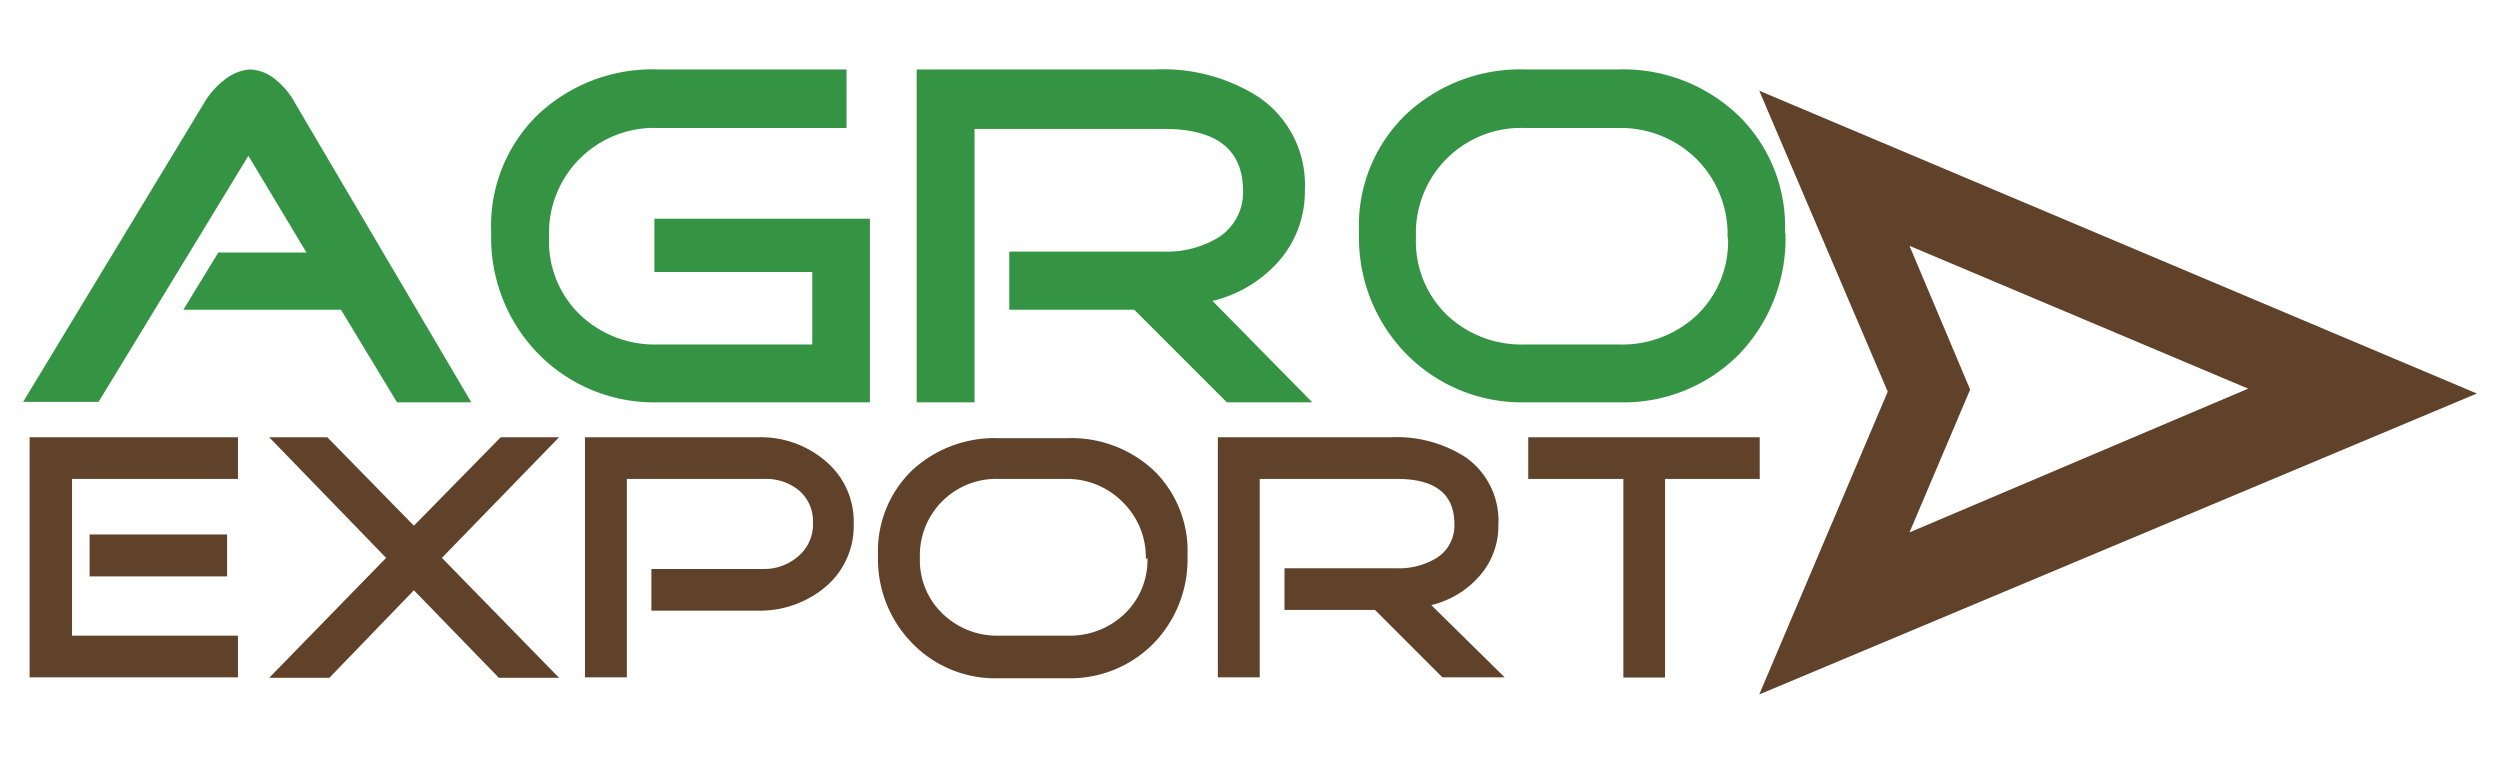 <?xml version="1.0" encoding="UTF-8"?> <svg xmlns="http://www.w3.org/2000/svg" id="Layer_1" data-name="Layer 1" viewBox="0 0 108 33"><defs><style>.cls-1{fill:#60422a;}.cls-2{fill:#359444;}</style></defs><title>LOGO AGROEXPORT website</title><path class="cls-1" d="M10.28,29.26h-9V18.89h9v1.8H3.11v6.77h7.17ZM9.81,24.9H3.87V23.09H9.81Z"></path><polygon class="cls-1" points="24.15 29.28 21.55 29.28 17.88 25.5 14.23 29.28 11.63 29.28 16.68 24.1 11.63 18.89 14.14 18.89 17.88 22.71 21.63 18.89 24.15 18.89 19.09 24.1 24.15 29.28"></polygon><path class="cls-1" d="M36.88,22.62a3.44,3.44,0,0,1-1.25,2.76,4.41,4.41,0,0,1-2.91,1H28.14v-1.8H33A2.24,2.24,0,0,0,34.52,24a1.79,1.79,0,0,0,.6-1.41,1.74,1.74,0,0,0-.6-1.4A2.24,2.24,0,0,0,33,20.69H27.08v8.57H25.27V18.89h7.46a4.3,4.3,0,0,1,2.9,1,3.41,3.41,0,0,1,1.25,2.75"></path><path class="cls-1" d="M51.3,24a5.21,5.21,0,0,1-1.47,3.8,5.06,5.06,0,0,1-3.76,1.5h-2.9a5,5,0,0,1-3.75-1.5A5.19,5.19,0,0,1,37.93,24a4.86,4.86,0,0,1,1.47-3.68,5.24,5.24,0,0,1,3.77-1.39h2.9a5.22,5.22,0,0,1,3.77,1.39A4.85,4.85,0,0,1,51.3,24m-1.8.15a3.33,3.33,0,0,0-1-2.46,3.37,3.37,0,0,0-2.47-1H43.16a3.3,3.3,0,0,0-3.42,3.42,3.18,3.18,0,0,0,1,2.42,3.38,3.38,0,0,0,2.45.93h2.91a3.43,3.43,0,0,0,2.47-.93,3.21,3.21,0,0,0,1-2.42"></path><path class="cls-1" d="M65,29.26H62.31L59.4,26.35H55.49v-1.8h4.87a3.1,3.1,0,0,0,1.69-.44,1.65,1.65,0,0,0,.78-1.47c0-1.3-.83-1.95-2.47-1.95H54.42v8.57H52.61V18.89h7.46a5.5,5.5,0,0,1,3.24.86,3.34,3.34,0,0,1,1.42,2.91,3.27,3.27,0,0,1-.83,2.24,4,4,0,0,1-2.07,1.24Z"></path><polygon class="cls-1" points="76.02 20.69 71.93 20.69 71.93 29.27 70.13 29.27 70.13 20.69 66.02 20.69 66.02 18.89 76.02 18.89 76.02 20.69"></polygon><path class="cls-2" d="M20.36,17.38l-3.21,0-2.42-4H7.92l1.51-2.47h3.81L10.73,6.73,4.26,17.36H1L8.84,4.41a3.39,3.39,0,0,1,.82-.93A2,2,0,0,1,10.8,3a1.84,1.84,0,0,1,1.13.46,3.24,3.24,0,0,1,.82,1Z"></path><path class="cls-2" d="M37.58,17.38H28.46a7,7,0,0,1-5.19-2.08,7.17,7.17,0,0,1-2.05-5.25,6.7,6.7,0,0,1,2-5.08A7.21,7.21,0,0,1,28.45,3h8.12V5.53H28.45a4.54,4.54,0,0,0-4.73,4.73,4.39,4.39,0,0,0,1.34,3.34,4.67,4.67,0,0,0,3.39,1.28h6.64V11.75H28.27V9.45h9.31Z"></path><path class="cls-2" d="M56.69,17.38H53l-4-4h-5.4V10.87H50.3a4.27,4.27,0,0,0,2.33-.61,2.3,2.3,0,0,0,1.07-2q0-2.69-3.4-2.69H42.1V17.38H39.6V3H49.9a7.65,7.65,0,0,1,4.47,1.19,4.57,4.57,0,0,1,2,4,4.56,4.56,0,0,1-1.14,3.11,5.54,5.54,0,0,1-2.85,1.7Z"></path><path class="cls-2" d="M77.13,10.05a7.2,7.2,0,0,1-2,5.25,7,7,0,0,1-5.19,2.08h-4a7,7,0,0,1-5.18-2.08,7.17,7.17,0,0,1-2.05-5.25,6.67,6.67,0,0,1,2-5.08A7.21,7.21,0,0,1,65.89,3h4A7.2,7.2,0,0,1,75.11,5a6.7,6.7,0,0,1,2,5.08m-2.48.21a4.6,4.6,0,0,0-1.33-3.41A4.66,4.66,0,0,0,69.9,5.53h-4a4.54,4.54,0,0,0-4.73,4.73,4.41,4.41,0,0,0,1.33,3.34,4.68,4.68,0,0,0,3.4,1.28h4a4.71,4.71,0,0,0,3.42-1.28,4.41,4.41,0,0,0,1.33-3.34"></path><path class="cls-1" d="M107,17,76,3.92l5.55,13L76,30ZM82.49,10.62l14.63,6.17L82.49,23l2.62-6.17Z"></path></svg> 